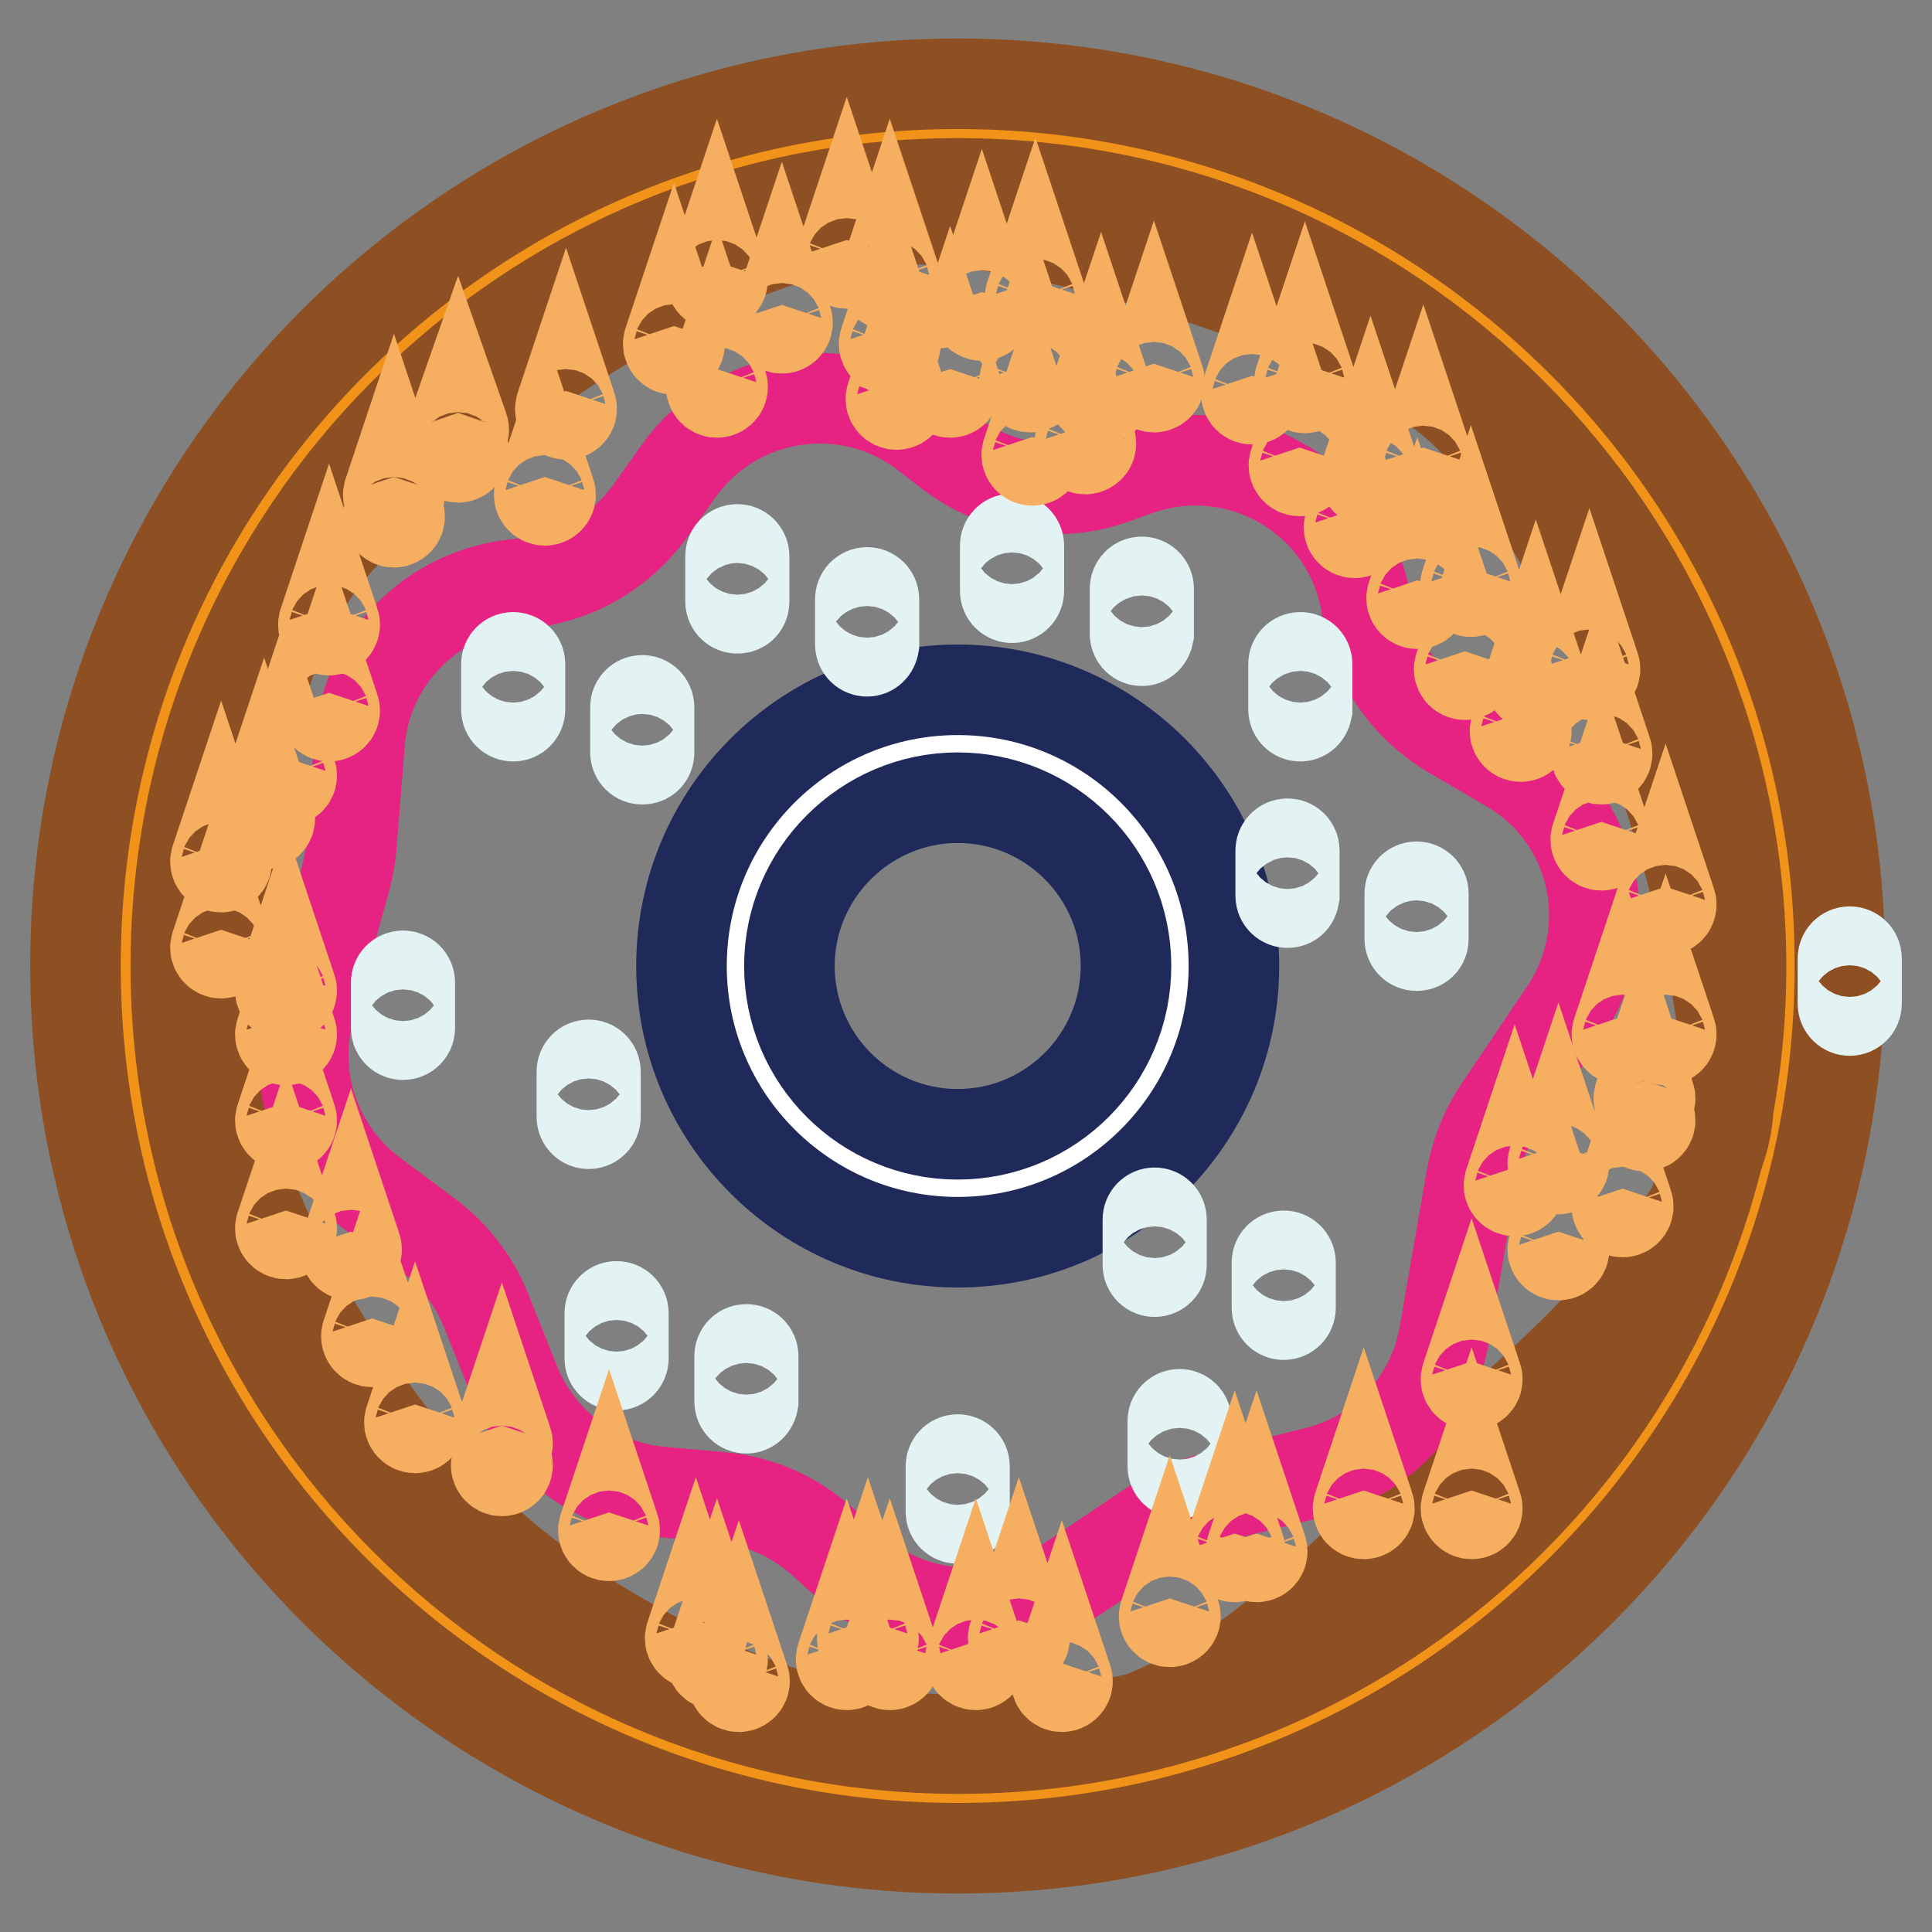 <?xml version="1.0" encoding="utf-8"?>
<!-- Svg Vector Icons : http://www.onlinewebfonts.com/icon -->
<!DOCTYPE svg PUBLIC "-//W3C//DTD SVG 1.1//EN" "http://www.w3.org/Graphics/SVG/1.1/DTD/svg11.dtd">
<svg version="1.1" xmlns="http://www.w3.org/2000/svg" xmlns:xlink="http://www.w3.org/1999/xlink" x="0px" y="0px" viewBox="0 0 256 256" enable-background="new 0 0 256 256" xml:space="preserve">
<rect x="0" y="0" width="256" height="256" fill="#808080" stroke="none"/>
<g> <path stroke-width="12" fill-opacity="0" stroke="#f29319"  d="M126.9,237.8c-14.8,0-29.2-2.9-42.7-8.6c-13.1-5.5-24.8-13.5-34.9-23.5s-18-21.8-23.5-34.9 c-5.7-13.5-8.6-27.9-8.6-42.7c0-14.8,2.9-29.2,8.6-42.7c5.5-13.1,13.5-24.8,23.5-34.9c10.1-10.1,21.8-18,34.9-23.5 c13.5-5.7,27.9-8.6,42.7-8.6s29.2,2.9,42.7,8.6c13.1,5.5,24.8,13.5,34.9,23.5c10.1,10.1,18,21.8,23.5,34.9 c5.7,13.5,8.6,27.9,8.6,42.7c0,14.8-2.9,29.2-8.6,42.7c-5.5,13.1-13.5,24.8-23.5,34.9c-10.1,10.1-21.8,18-34.9,23.5 C156.1,234.9,141.8,237.8,126.9,237.8L126.9,237.8z"/> <path stroke-width="12" fill-opacity="0" stroke="#8e5023"  d="M126.9,25.3c13.9,0,27.3,2.7,39.9,8.1c12.2,5.2,23.2,12.6,32.6,22c9.4,9.4,16.8,20.4,22,32.6 c5.3,12.7,8.1,26.1,8.1,39.9s-2.7,27.3-8.1,39.9c-5.2,12.2-12.6,23.2-22,32.6c-9.4,9.4-20.4,16.8-32.6,22 c-12.7,5.3-26.1,8.1-39.9,8.1c-13.9,0-27.3-2.7-39.9-8.1c-12.2-5.2-23.2-12.6-32.6-22c-9.4-9.4-16.8-20.4-22-32.6 c-5.3-12.7-8.1-26.1-8.1-39.9S27,100.7,32.4,88c5.2-12.2,12.6-23.2,22-32.6c9.4-9.4,20.4-16.8,32.6-22 C99.6,28.1,113.1,25.3,126.9,25.3 M126.9,11.1C62.3,11.1,10,63.4,10,128c0,64.6,52.4,116.9,116.9,116.9 c64.6,0,116.9-52.4,116.9-116.9C243.9,63.4,191.5,11.1,126.9,11.1z"/> <path stroke-width="12" fill-opacity="0" stroke="#8e5023"  d="M126.9,24.3C69.7,24.3,23.3,70.7,23.3,128c0,57.3,46.4,103.7,103.7,103.7c57.3,0,103.7-46.4,103.7-103.7 C230.6,70.7,184.2,24.3,126.9,24.3z M129.8,231.6c-25,0-56.2-16.1-71.5-33.5c-12.8-14.7-29.1-39-29.1-60c0-20.5,2.3-50.7,14.5-65.1 c15.3-18.1,51-44,76.5-44c19.7,0,57.6,12.4,71.8,23.8c19,15.3,37,67.2,37,93.5c0,13.1-17.7,30.7-27.9,39.8 C178.3,206.7,162.7,231.6,129.8,231.6z"/> <path stroke-width="12" fill-opacity="0" stroke="#e62283"  d="M207.3,134.1l-8.7,12.9c-1.8,2.7-3,5.7-3.6,8.9l-3.6,20.8c-1.5,9-8.3,16.3-17.2,18.4l-13.7,3.4 c-2.6,0.7-5.1,1.7-7.4,3.3l-11.9,8c-8.7,5.9-20.4,5.1-28.3-2l-4-3.6c-3.7-3.3-8.4-5.4-13.4-5.8l-7.8-0.7 c-8.6-0.7-16.1-6.3-19.4-14.3l-3.9-9.8c-1.6-3.9-4.2-7.3-7.5-9.8l-7.5-5.6c-7.6-5.7-10.9-15.4-8.4-24.5l4.8-17.3 c0.4-1.6,0.7-3.2,0.8-4.9L47.6,99c0.6-11.1,9.1-20.1,20.1-21.5l2.5-0.3c6.4-0.8,12.1-4.2,15.9-9.4l3.9-5.5 c7.6-10.5,22.4-12.7,32.7-4.7l3.1,2.4c6.3,4.8,14.5,6.1,21.9,3.4l2.8-1c13.7-5,28.5,3.8,30.6,18.2c1,6.9,5.1,12.9,11.1,16.5 l7.5,4.4C211.3,108,214.8,123,207.3,134.1z"/> <path stroke-width="12" fill-opacity="0" stroke="#ffffff"  d="M126.9,157.4c-16.2,0-29.4-13.2-29.4-29.4s13.2-29.4,29.4-29.4c16.2,0,29.4,13.2,29.4,29.4 C156.4,144.2,143.2,157.4,126.9,157.4z"/> <path stroke-width="12" fill-opacity="0" stroke="#202a5a"  d="M126.9,105.7c12.3,0,22.3,10,22.3,22.3s-10,22.3-22.3,22.3s-22.3-10-22.3-22.3S114.7,105.7,126.9,105.7  M126.9,91.4c-20.2,0-36.6,16.4-36.6,36.6c0,20.2,16.4,36.6,36.6,36.6c20.2,0,36.6-16.4,36.6-36.6 C163.5,107.8,147.1,91.4,126.9,91.4z"/> <path stroke-width="12" fill-opacity="0" stroke="#e3f2f2"  d="M172.3,94.9c-0.5,0-0.9-0.4-0.9-0.9v-6c0-0.5,0.4-0.9,0.9-0.9c0.5,0,0.9,0.4,0.9,0.9v6 C173.1,94.5,172.8,94.9,172.3,94.9z M97.7,80.6c-0.5,0-0.9-0.4-0.9-0.9v-6c0-0.5,0.4-0.9,0.9-0.9s0.9,0.4,0.9,0.9v6 C98.6,80.3,98.2,80.6,97.7,80.6z M114.9,86.3c-0.5,0-0.9-0.4-0.9-0.9v-6c0-0.5,0.4-0.9,0.9-0.9c0.5,0,0.9,0.4,0.9,0.9v6 C115.7,86,115.3,86.3,114.9,86.3z M134.1,79.2c-0.5,0-0.9-0.4-0.9-0.9v-6c0-0.5,0.4-0.9,0.9-0.9c0.5,0,0.9,0.4,0.9,0.9v6 C135,78.8,134.6,79.2,134.1,79.2z M151.3,84.9c-0.5,0-0.9-0.4-0.9-0.9v-6c0-0.5,0.4-0.9,0.9-0.9c0.5,0,0.9,0.4,0.9,0.9v6 C152.1,84.5,151.8,84.9,151.3,84.9z M156.3,195.2c-0.5,0-0.9-0.4-0.9-0.9v-6c0-0.5,0.4-0.9,0.9-0.9c0.5,0,0.9,0.4,0.9,0.9v6 C157.1,194.8,156.8,195.2,156.3,195.2z M126.9,201.2c-0.5,0-0.9-0.4-0.9-0.9v-6c0-0.5,0.4-0.9,0.9-0.9s0.9,0.4,0.9,0.9v6 C127.8,200.8,127.4,201.2,126.9,201.2z M81.7,180.9c-0.5,0-0.9-0.4-0.9-0.9v-6c0-0.5,0.4-0.9,0.9-0.9s0.9,0.4,0.9,0.9v6 C82.6,180.5,82.2,180.9,81.7,180.9z M98.9,186.6c-0.5,0-0.9-0.4-0.9-0.9v-6c0-0.5,0.4-0.9,0.9-0.9c0.5,0,0.9,0.4,0.9,0.9v6 C99.7,186.3,99.3,186.6,98.9,186.6z M245.1,133.9c-0.5,0-0.9-0.4-0.9-0.9v-6c0-0.5,0.4-0.9,0.9-0.9s0.9,0.4,0.9,0.9v6 C246,133.5,245.6,133.9,245.1,133.9z M170.6,119.6c-0.5,0-0.9-0.4-0.9-0.9v-6c0-0.5,0.4-0.9,0.9-0.9s0.9,0.4,0.9,0.9v6 C171.4,119.3,171.1,119.6,170.6,119.6z M187.7,125.3c-0.5,0-0.9-0.4-0.9-0.9v-6c0-0.5,0.4-0.9,0.9-0.9c0.5,0,0.9,0.4,0.9,0.9v6 C188.6,125,188.2,125.3,187.7,125.3z M153,168.5c-0.5,0-0.9-0.4-0.9-0.9v-6c0-0.5,0.4-0.9,0.9-0.9s0.9,0.4,0.9,0.9v6 C153.9,168.1,153.5,168.5,153,168.5z M170.1,174.2c-0.5,0-0.9-0.4-0.9-0.9v-6c0-0.5,0.4-0.9,0.9-0.9s0.9,0.4,0.9,0.9v6 C171,173.8,170.6,174.2,170.1,174.2z M68,94.9c-0.5,0-0.9-0.4-0.9-0.9v-6c0-0.5,0.4-0.9,0.9-0.9s0.9,0.4,0.9,0.9v6 C68.9,94.5,68.5,94.9,68,94.9z M85.1,100.6c-0.5,0-0.9-0.4-0.9-0.9v-6c0-0.5,0.4-0.9,0.9-0.9c0.5,0,0.9,0.4,0.9,0.9v6 C86,100.3,85.6,100.6,85.1,100.6z M53.4,137.1c-0.5,0-0.9-0.4-0.9-0.9v-6c0-0.5,0.4-0.9,0.9-0.9c0.5,0,0.9,0.4,0.9,0.9v6 C54.3,136.7,53.9,137.1,53.4,137.1z M78,148.9c-0.5,0-0.9-0.4-0.9-0.9v-6c0-0.5,0.4-0.9,0.9-0.9s0.9,0.4,0.9,0.9v6 C78.9,148.5,78.5,148.9,78,148.9z"/> <path stroke-width="12" fill-opacity="0" stroke="#f6ae60"  d="M130.1,38.7l-0.7,2.1c-0.2,0.5,0.2,1,0.7,1c0.5,0,0.9-0.5,0.7-1L130.1,38.7z M137.2,37.2l-0.7,2.1 c-0.2,0.5,0.2,1,0.7,1c0.5,0,0.9-0.5,0.7-1L137.2,37.2z M145.9,49.7l-0.7,2.1c-0.2,0.5,0.2,1,0.7,1c0.5,0,0.9-0.5,0.7-1L145.9,49.7 z M152.9,48.2l-0.7,2.1c-0.2,0.5,0.2,1,0.7,1s0.9-0.5,0.7-1L152.9,48.2z M118.8,50.5l-0.7,2.1c-0.2,0.5,0.2,1,0.7,1 c0.5,0,0.9-0.5,0.7-1L118.8,50.5z M125.9,48.9l-0.7,2.1c-0.2,0.5,0.2,1,0.7,1c0.5,0,0.9-0.5,0.7-1L125.9,48.9z M136.8,57.9 l-0.7,2.1c-0.2,0.5,0.2,1,0.7,1c0.5,0,0.9-0.5,0.7-1L136.8,57.9z M136.5,48.2l-0.7,2.1c-0.2,0.5,0.2,1,0.7,1s0.9-0.5,0.7-1 L136.5,48.2z M143.8,56.4l-0.7,2.1c-0.2,0.5,0.2,1,0.7,1c0.5,0,0.9-0.5,0.7-1L143.8,56.4L143.8,56.4z M187.8,76.9l-0.7,2.1 c-0.2,0.5,0.2,1,0.7,1c0.5,0,0.9-0.5,0.7-1L187.8,76.9z M194.9,75.3l-0.7,2.1c-0.2,0.5,0.2,1,0.7,1s0.9-0.5,0.7-1L194.9,75.3z  M203.5,87.8l-0.7,2.1c-0.2,0.5,0.2,1,0.7,1s0.9-0.5,0.7-1L203.5,87.8L203.5,87.8z M200.7,154.7l-0.7,2.1c-0.2,0.5,0.2,1,0.7,1 c0.5,0,0.9-0.5,0.7-1L200.7,154.7z M217.9,143.2l-0.7,2.1c-0.2,0.5,0.2,1,0.7,1s0.9-0.5,0.7-1L217.9,143.2z"/> <path stroke-width="12" fill-opacity="0" stroke="#f6ae60"  d="M217.9,146.1l-0.7,2.1c-0.2,0.5,0.2,1,0.7,1s0.9-0.5,0.7-1L217.9,146.1z M206.5,151.8l-0.7,2.1 c-0.2,0.5,0.2,1,0.7,1c0.5,0,0.9-0.5,0.7-1L206.5,151.8z M215,157.5l-0.7,2.1c-0.2,0.5,0.2,1,0.7,1c0.5,0,0.9-0.5,0.7-1L215,157.5z  M206.5,163.2l-0.7,2.1c-0.2,0.5,0.2,1,0.7,1c0.5,0,0.9-0.5,0.7-1L206.5,163.2z M215,134.7l-0.7,2.1c-0.2,0.5,0.2,1,0.7,1 c0.5,0,0.9-0.5,0.7-1L215,134.7z M220.7,117.5l-0.7,2.1c-0.2,0.5,0.2,1,0.7,1c0.5,0,0.9-0.5,0.7-1L220.7,117.5L220.7,117.5z  M212.2,108.9l-0.7,2.1c-0.2,0.5,0.2,1,0.7,1c0.5,0,0.9-0.5,0.7-1L212.2,108.9L212.2,108.9z M212.2,97.5l-0.7,2.1 c-0.2,0.5,0.2,1,0.7,1c0.5,0,0.9-0.5,0.7-1L212.2,97.5L212.2,97.5z M220.7,134.7l-0.7,2.1c-0.2,0.5,0.2,1,0.7,1 c0.5,0,0.9-0.5,0.7-1L220.7,134.7z M195,180.4l-0.7,2.1c-0.2,0.5,0.2,1,0.7,1c0.5,0,0.9-0.5,0.7-1L195,180.4z M195,197.5l-0.7,2.1 c-0.2,0.5,0.2,1,0.7,1c0.5,0,0.9-0.5,0.7-1L195,197.5z M180.7,197.5l-0.7,2.1c-0.2,0.5,0.2,1,0.7,1c0.5,0,0.9-0.5,0.7-1 L180.7,197.5z M166.5,203.2l-0.7,2.1c-0.2,0.5,0.2,1,0.7,1c0.5,0,0.9-0.5,0.7-1L166.5,203.2z M163.6,203.2l-0.7,2.1 c-0.2,0.5,0.2,1,0.7,1c0.5,0,0.9-0.5,0.7-1L163.6,203.2z M155,211.8l-0.7,2.1c-0.2,0.5,0.2,1,0.7,1c0.5,0,0.9-0.5,0.7-1L155,211.8z  M140.7,220.4l-0.7,2.1c-0.2,0.5,0.2,1,0.7,1c0.5,0,0.9-0.5,0.7-1L140.7,220.4z M135,214.7l-0.7,2.1c-0.2,0.5,0.2,1,0.7,1 c0.5,0,0.9-0.5,0.7-1L135,214.7z M129.3,217.5l-0.7,2.1c-0.2,0.5,0.2,1,0.7,1c0.5,0,0.9-0.5,0.7-1L129.3,217.5z M117.9,217.5 l-0.7,2.1c-0.2,0.5,0.2,1,0.7,1s0.9-0.5,0.7-1L117.9,217.5z M115,214.7l-0.7,2.1c-0.2,0.5,0.2,1,0.7,1c0.5,0,0.9-0.5,0.7-1 L115,214.7z M112.2,217.5l-0.7,2.1c-0.2,0.5,0.2,1,0.7,1c0.5,0,0.9-0.5,0.7-1L112.2,217.5z M97.9,220.4l-0.7,2.1 c-0.2,0.5,0.2,1,0.7,1s0.9-0.5,0.7-1L97.9,220.4z M95,217.5l-0.7,2.1c-0.2,0.5,0.2,1,0.7,1c0.5,0,0.9-0.5,0.7-1L95,217.5z  M92.2,214.7l-0.7,2.1c-0.2,0.5,0.2,1,0.7,1c0.5,0,0.9-0.5,0.7-1L92.2,214.7z M80.7,200.4l-0.7,2.1c-0.2,0.5,0.2,1,0.7,1 c0.5,0,0.9-0.5,0.7-1L80.7,200.4z M66.5,191.8l-0.7,2.1c-0.2,0.5,0.2,1,0.7,1c0.5,0,0.9-0.5,0.7-1L66.5,191.8z"/> <path stroke-width="12" fill-opacity="0" stroke="#f6ae60"  d="M66.5,188.9l-0.7,2.1c-0.2,0.5,0.2,1,0.7,1c0.5,0,0.9-0.5,0.7-1L66.5,188.9z M55,186.1l-0.7,2.1 c-0.2,0.5,0.2,1,0.7,1c0.5,0,0.9-0.5,0.7-1L55,186.1z M49.3,174.7l-0.7,2.1c-0.2,0.5,0.2,1,0.7,1c0.5,0,0.9-0.5,0.7-1L49.3,174.7z  M46.5,163.2l-0.7,2.1c-0.2,0.5,0.2,1,0.7,1c0.5,0,0.9-0.5,0.7-1L46.5,163.2z M37.9,160.4l-0.7,2.1c-0.2,0.5,0.2,1,0.7,1 s0.9-0.5,0.7-1L37.9,160.4z M37.9,146.1l-0.7,2.1c-0.2,0.5,0.2,1,0.7,1s0.9-0.5,0.7-1L37.9,146.1z M37.9,134.7l-0.7,2.1 c-0.2,0.5,0.2,1,0.7,1s0.9-0.5,0.7-1L37.9,134.7z M37.9,128.9l-0.7,2.1c-0.2,0.5,0.2,1,0.7,1s0.9-0.5,0.7-1L37.9,128.9z  M29.3,123.2l-0.7,2.1c-0.2,0.5,0.2,1,0.7,1c0.5,0,0.9-0.5,0.7-1L29.3,123.2z M29.3,111.8l-0.7,2.1c-0.2,0.5,0.2,1,0.7,1 c0.5,0,0.9-0.5,0.7-1L29.3,111.8L29.3,111.8z M35,106.1l-0.7,2.1c-0.2,0.5,0.2,1,0.7,1c0.5,0,0.9-0.5,0.7-1L35,106.1L35,106.1z  M37.9,100.4l-0.7,2.1c-0.2,0.5,0.2,1,0.7,1s0.9-0.5,0.7-1L37.9,100.4L37.9,100.4z M43.6,91.8l-0.7,2.1c-0.2,0.5,0.2,1,0.7,1 s0.9-0.5,0.7-1L43.6,91.8L43.6,91.8z M43.6,80.4l-0.7,2.1c-0.2,0.5,0.2,1,0.7,1s0.9-0.5,0.7-1L43.6,80.4L43.6,80.4z M52.2,66.1 l-0.7,2.1c-0.2,0.5,0.2,1,0.7,1c0.5,0,0.9-0.5,0.7-1L52.2,66.1L52.2,66.1z"/> <path stroke-width="12" fill-opacity="0" stroke="#f6ae60"  d="M52.2,63.2l-0.7,2.1c-0.2,0.5,0.2,1,0.7,1c0.5,0,0.9-0.5,0.7-1L52.2,63.2L52.2,63.2z M60.7,57.5L60,59.6 c-0.2,0.5,0.2,1,0.7,1c0.5,0,0.9-0.5,0.7-1L60.7,57.5L60.7,57.5z"/> <path stroke-width="12" fill-opacity="0" stroke="#f6ae60"  d="M60.7,54.7L60,56.7c-0.2,0.5,0.2,1,0.7,1c0.5,0,0.9-0.5,0.7-1L60.7,54.7L60.7,54.7z M72.2,63.2l-0.7,2.1 c-0.2,0.5,0.2,1,0.7,1c0.5,0,0.9-0.5,0.7-1L72.2,63.2L72.2,63.2z M75,51.8l-0.7,2.1c-0.2,0.5,0.2,1,0.7,1c0.5,0,0.9-0.5,0.7-1 L75,51.8L75,51.8z M89.3,43.2l-0.7,2.1c-0.2,0.5,0.2,1,0.7,1c0.5,0,0.9-0.5,0.7-1L89.3,43.2z M95,34.7l-0.7,2.1 c-0.2,0.5,0.2,1,0.7,1c0.5,0,0.9-0.5,0.7-1L95,34.7z M103.6,40.4l-0.7,2.1c-0.2,0.5,0.2,1,0.7,1s0.9-0.5,0.7-1L103.6,40.4z  M112.2,31.8l-0.7,2.1c-0.2,0.5,0.2,1,0.7,1c0.5,0,0.9-0.5,0.7-1L112.2,31.8z M117.9,34.7l-0.7,2.1c-0.2,0.5,0.2,1,0.7,1 s0.9-0.5,0.7-1L117.9,34.7z M117.9,43.2l-0.7,2.1c-0.2,0.5,0.2,1,0.7,1s0.9-0.5,0.7-1L117.9,43.2z M95,48.9L94.3,51 c-0.2,0.5,0.2,1,0.7,1c0.5,0,0.9-0.5,0.7-1L95,48.9z M210.6,86.3l-0.7,2.1c-0.2,0.5,0.2,1,0.7,1s0.9-0.5,0.7-1L210.6,86.3z  M194.1,86.3l-0.7,2.1c-0.2,0.5,0.2,1,0.7,1s0.9-0.5,0.7-1L194.1,86.3z M201.5,94.5l-0.7,2.1c-0.2,0.5,0.2,1,0.7,1s0.9-0.5,0.7-1 L201.5,94.5z M165.9,49.8l-0.7,2.1c-0.2,0.5,0.2,1,0.7,1s0.9-0.5,0.7-1L165.9,49.8L165.9,49.8z M172.9,48.3l-0.7,2.1 c-0.2,0.5,0.2,1,0.7,1s0.9-0.5,0.7-1L172.9,48.3z M181.6,60.8l-0.7,2.1c-0.2,0.5,0.2,1,0.7,1s0.9-0.5,0.7-1L181.6,60.8L181.6,60.8z  M188.6,59.3l-0.7,2.1c-0.2,0.5,0.2,1,0.7,1c0.5,0,0.9-0.5,0.7-1L188.6,59.3z M172.2,59.3l-0.7,2.1c-0.2,0.5,0.2,1,0.7,1 c0.5,0,0.9-0.5,0.7-1L172.2,59.3z M179.5,67.5l-0.7,2.1c-0.2,0.5,0.2,1,0.7,1c0.5,0,0.9-0.5,0.7-1L179.5,67.5z"/></g>
</svg>